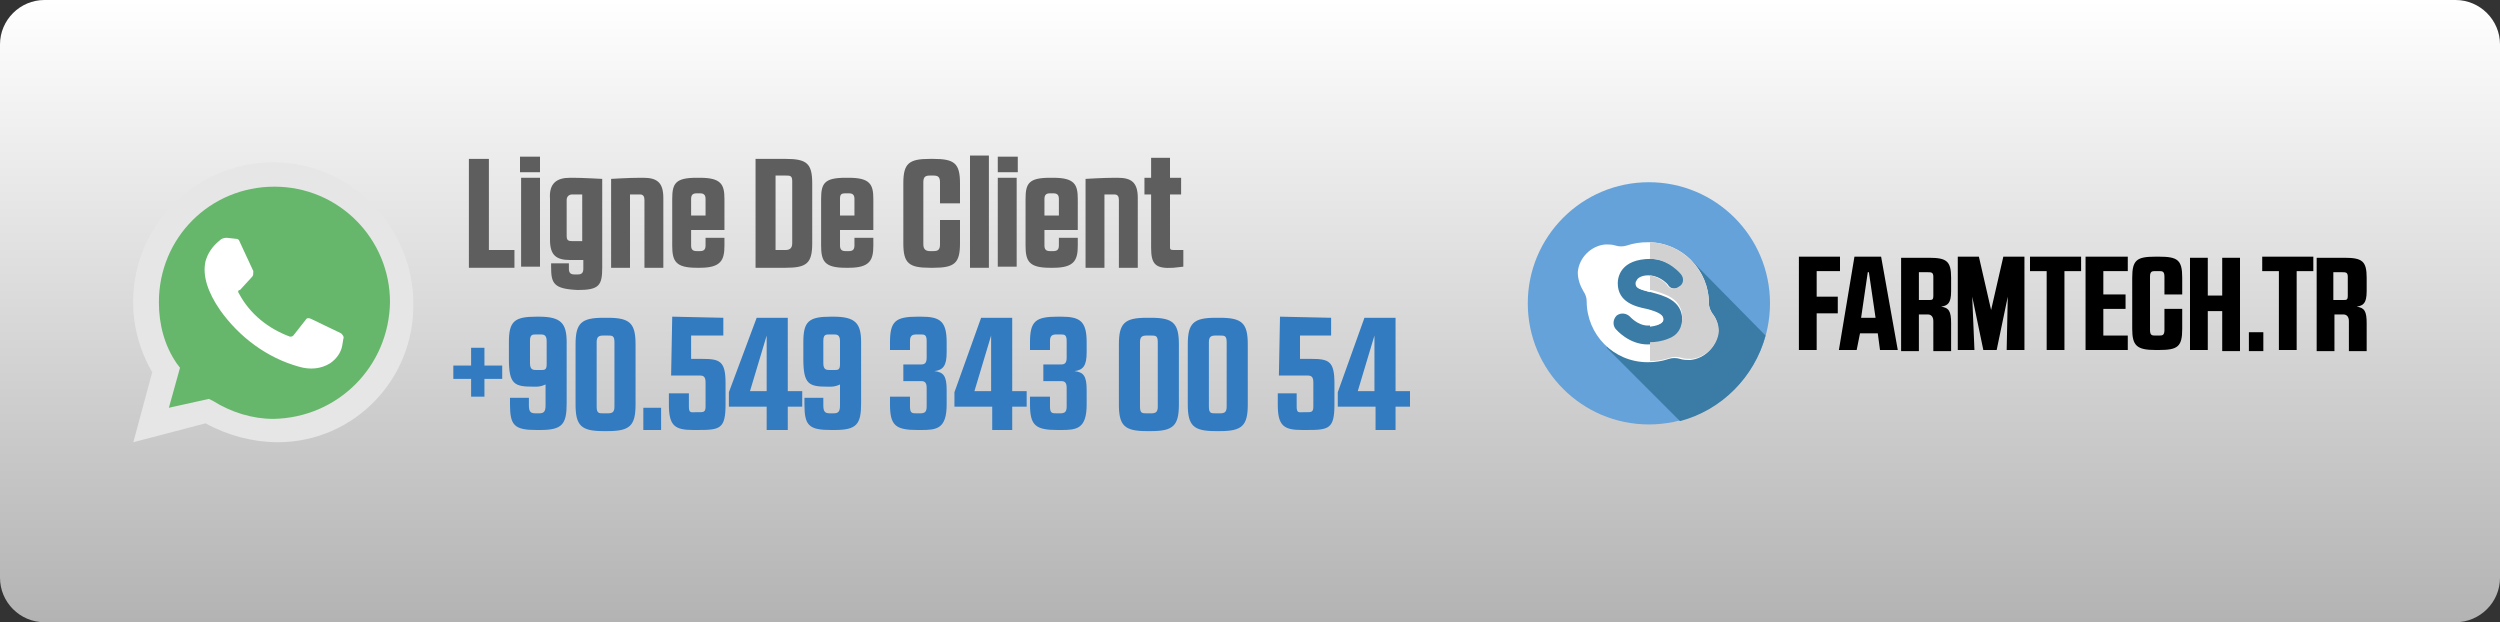 <?xml version="1.0" encoding="utf-8"?>
<!-- Generator: Adobe Illustrator 22.0.1, SVG Export Plug-In . SVG Version: 6.00 Build 0)  -->
<svg version="1.1" id="Layer_1" xmlns="http://www.w3.org/2000/svg" xmlns:xlink="http://www.w3.org/1999/xlink" x="0px" y="0px"
	 viewBox="0 0 225 56" style="enable-background:new 0 0 225 56;" xml:space="preserve">
<rect x="0" y="0" width="225" height="56" fill="#333333" stroke="none"/>
<style type="text/css">
	.st0{fill:url(#SVGID_1_);}
	.st1{fill:#65A2D9;}
	.st2{fill:#3A7CA5;}
	.st3{fill:#FFFFFF;}
	.st4{fill:#D1D1D1;}
	.st5{fill:#E6E6E6;}
	.st6{fill:#66B76B;}
	.st7{fill:#327BC0;}
	.st8{fill:#5E5E5E;}
</style>
<title>Whats</title>
<linearGradient id="SVGID_1_" gradientUnits="userSpaceOnUse" x1="112.5" y1="1624.5" x2="112.5" y2="1568.5" gradientTransform="matrix(1 0 0 1 0 -1568.5)">
	<stop  offset="0" style="stop-color:#B4B3B3"/>
	<stop  offset="1" style="stop-color:#FFFFFF"/>
</linearGradient>
<path class="st0" d="M4,0h217c2.2,0,4,1.8,4,4v48c0,2.2-1.8,4-4,4H4c-2.2,0-4-1.8-4-4V4C0,1.8,1.8,0,4,0z"/>
<g>
	<g>
		<circle class="st1" cx="148.4" cy="27.3" r="10.9"/>
		<path class="st2" d="M152.2,23.4c-2.3-0.2-4.6-1.4-6.7,0.1c-1.8,1.3-0.6,3.8-0.5,5.7c0.1,0.8-0.1,1.4-0.4,2.1l6.6,6.6
			c3.8-1,6.7-4,7.7-7.7L152.2,23.4z"/>
		<g>
			<path class="st3" d="M154.1,28.2c-0.2-0.3-0.3-0.6-0.3-0.9l0,0c0-3-2.4-5.5-5.5-5.5c-0.7,0-1.3,0.1-1.9,0.3c-0.3,0.1-0.7,0.1-1,0
				s-0.6-0.1-0.9-0.1c-1.3,0.1-2.4,1.2-2.5,2.5c0,0.6,0.2,1.2,0.5,1.7c0.2,0.3,0.3,0.6,0.3,0.9l0,0c0,3,2.4,5.5,5.5,5.5
				c0.7,0,1.3-0.1,1.9-0.3c0.3-0.1,0.7-0.1,1,0s0.6,0.1,0.9,0.1c1.3-0.1,2.4-1.2,2.5-2.5C154.7,29.3,154.5,28.7,154.1,28.2
				L154.1,28.2z M148.6,26.3c1.1,0.3,2.8,0.7,2.8,2.5c0,0.9-0.4,1.6-1.3,1.9c-0.6,0.2-1.2,0.3-1.8,0.3c-1.7,0-2.8-1.3-2.9-1.4
				c-0.3-0.4-0.2-0.9,0.1-1.2c0.4-0.3,0.9-0.2,1.2,0.1c0,0,0.7,0.8,1.6,0.8c1.1,0,1.4-0.3,1.4-0.6c0-0.3-0.3-0.6-1.5-0.9
				c-1-0.2-2.6-0.6-2.6-2.3c0-0.5,0.2-2.2,3-2.2c1.7,0,2.8,1.4,2.8,1.4c0.3,0.4,0.2,0.9-0.2,1.1c-0.4,0.3-0.9,0.2-1.1-0.2
				c0,0-0.6-0.7-1.5-0.8c-0.7-0.1-1.3,0.2-1.3,0.5C147.2,25.9,147.4,26,148.6,26.3L148.6,26.3z"/>
			<path class="st3" d="M149.7,28.8c0-0.3-0.2-0.6-1.2-0.8v1.4C149.4,29.3,149.7,29,149.7,28.8z"/>
		</g>
		<path class="st4" d="M154.1,28.2c-0.2-0.3-0.3-0.6-0.3-0.9l0,0c0-3-2.4-5.4-5.3-5.5v1.5l0,0c1.7,0,2.8,1.4,2.8,1.4
			c0.3,0.4,0.2,0.9-0.2,1.1c-0.4,0.3-0.9,0.2-1.1-0.2c0,0-0.6-0.7-1.5-0.8l0,0v1.3h0.1c1.1,0.3,2.8,0.7,2.8,2.5
			c0,0.9-0.4,1.6-1.3,1.9c-0.5,0.2-1.1,0.3-1.6,0.3v1.7c0.6,0,1.2-0.1,1.8-0.3c0.3-0.1,0.7-0.1,1,0s0.6,0.1,0.9,0.1
			c1.3-0.1,2.4-1.2,2.5-2.5C154.7,29.3,154.5,28.7,154.1,28.2z"/>
		<path class="st3" d="M147.2,25.5c0,0.4,0.2,0.5,1.3,0.8V25C147.8,24.9,147.2,25.1,147.2,25.5z"/>
	</g>
	<g>
		<path d="M163.5,31.5h-1.6v-8.4h3.7v1.3h-2.1v2.3h1.9v1.5h-1.9L163.5,31.5L163.5,31.5z"/>
		<path d="M170.8,31.5h-1.6L169,30h-1.6l-0.3,1.5h-1.6l1.4-8.4h2.4L170.8,31.5z M167.5,28.6h1.3l-0.6-4.1h-0.1L167.5,28.6z"/>
		<path d="M171.2,23.2h2.4c1.6,0,2,0.3,2,1.8v1.2c0,1.1-0.3,1.3-0.9,1.4c0.7,0.1,0.9,0.4,0.9,1.5v2.5H174v-2.7
			c0-0.4-0.2-0.6-0.5-0.6h-0.8v3.3h-1.6v-8.4H171.2z M172.8,27h0.8c0.3,0,0.4,0,0.4-0.4v-1.7c0-0.4-0.2-0.4-0.5-0.4h-0.8V27H172.8z"
			/>
		<path d="M177.7,31.5h-1.5v-8.4h1.9l1.1,4.8l0,0l1.1-4.8h1.9v8.4h-1.6l0.1-4.8l0,0l-1,4.8h-1.2l-1-4.8l0,0L177.7,31.5z"/>
		<path d="M185.8,31.5h-1.6v-7.1h-1.5v-1.3h4.6v1.3h-1.5V31.5z"/>
		<path d="M189.3,30.2h2.2v1.3h-3.8v-8.4h3.8v1.3h-2.2v2.1h2v1.3h-2V30.2z"/>
		<path d="M194.3,23.1c1.7,0,2.1,0.3,2.1,1.9v1.5h-1.6v-1.6c0-0.5-0.2-0.5-0.5-0.5H194c-0.3,0-0.5,0-0.5,0.5v4.8
			c0,0.5,0.2,0.5,0.5,0.5h0.3c0.3,0,0.5,0,0.5-0.5v-1.9h1.6v1.8c0,1.6-0.4,1.9-2.1,1.9H194c-1.7,0-2.1-0.4-2.1-1.9V25
			c0-1.6,0.4-1.9,2.1-1.9H194.3z"/>
		<path d="M197.1,23.2h1.6v3.4h1.3v-3.4h1.6v8.4H200V28h-1.3v3.5h-1.6L197.1,23.2L197.1,23.2z"/>
		<path d="M202.4,29.9h1.3v1.7h-1.3V29.9z"/>
		<path d="M206.7,31.5h-1.6v-7.1h-1.5v-1.3h4.6v1.3h-1.5V31.5z"/>
		<path d="M208.6,23.2h2.4c1.6,0,2,0.3,2,1.8v1.2c0,1.1-0.3,1.3-0.9,1.4c0.7,0.1,0.9,0.4,0.9,1.5v2.5h-1.6v-2.7
			c0-0.4-0.2-0.6-0.5-0.6h-0.8v3.3h-1.6v-8.4H208.6z M210.1,27h0.8c0.3,0,0.4,0,0.4-0.4v-1.7c0-0.4-0.2-0.4-0.5-0.4H210V27H210.1z"
			/>
	</g>
</g>
<g>
	<path class="st5" d="M12,39.8l1.7-6.3c-3.5-6-1.5-13.7,4.6-17.2S32,14.9,35.5,21c1.1,1.9,1.7,4.1,1.7,6.3
		c0.1,6.9-5.4,12.5-12.2,12.5c-2.2,0-4.5-0.6-6.5-1.7L12,39.8z"/>
	<path class="st6" d="M18.8,35.9l0.4,0.2c1.6,1,3.5,1.6,5.4,1.6C30.4,37.6,35,33,35.1,27.2c0-5.7-4.6-10.4-10.4-10.4
		s-10.4,4.6-10.4,10.4c0,2,0.5,3.9,1.6,5.5l0.3,0.4l-1,3.6L18.8,35.9z"/>
	<path class="st3" d="M21.3,21.5l-0.9-0.1c-0.3,0-0.5,0.1-0.7,0.3c-0.6,0.5-1,1.1-1.2,1.8c-0.3,1.3,0.2,2.8,1.3,4.4
		c1.7,2.4,4.2,4.3,7.1,5.1c1,0.3,2,0.2,2.8-0.3c0.6-0.4,1-1,1.1-1.6l0.1-0.6c0.1-0.2-0.1-0.4-0.2-0.5L28,28.7
		c-0.2-0.1-0.4-0.1-0.5,0.1l-1.1,1.4c-0.1,0.1-0.2,0.1-0.3,0.1c-1.9-0.7-3.6-2-4.6-3.9c-0.1-0.1-0.1-0.3,0.1-0.3l1.1-1.2
		c0.1-0.1,0.1-0.3,0.1-0.5l-1.3-2.8C21.5,21.6,21.4,21.5,21.3,21.5"/>
</g>
<g>
	<path class="st7" d="M40.8,32.9h1.6v-1.6h1.2v1.6h1.6v1.2h-1.6v1.6h-1.2v-1.6h-1.6V32.9z"/>
	<path class="st7" d="M48,34.8c-1.7,0-2.2-0.2-2.2-2.5v-1.5c0-1.9,0.5-2.3,2.5-2.3h0.2c2,0,2.5,0.6,2.5,2.3v5.5
		c0,1.9-0.4,2.4-2.4,2.4h-0.3c-2,0-2.4-0.4-2.4-2.3v-0.6h1.7v0.7c0,0.6,0.2,0.7,0.6,0.7h0.3c0.4,0,0.6-0.1,0.6-0.7v-1.9
		c-0.2,0.1-0.5,0.2-0.8,0.2C48.3,34.8,48,34.8,48,34.8z M48.7,33.3c0.3,0,0.5,0,0.5-0.5v-2.1c0-0.6-0.3-0.6-0.6-0.6h-0.3
		c-0.4,0-0.6,0-0.6,0.6v2c0,0.6,0.3,0.6,0.6,0.6C48.3,33.3,48.7,33.3,48.7,33.3z"/>
	<path class="st7" d="M54.7,28.6c2,0,2.5,0.5,2.5,2.4v5.4c0,1.9-0.5,2.4-2.5,2.4h-0.4c-2,0-2.5-0.5-2.5-2.4V31
		c0-1.9,0.5-2.4,2.5-2.4H54.7z M54.7,37.2c0.4,0,0.6-0.1,0.6-0.6v-5.8c0-0.6-0.2-0.6-0.6-0.6h-0.4c-0.4,0-0.6,0.1-0.6,0.6v5.8
		c0,0.6,0.2,0.6,0.6,0.6H54.7z"/>
	<path class="st7" d="M57.9,36.7h1.6v2h-1.6V36.7z"/>
	<path class="st7" d="M65.1,28.6v1.6h-2.9v2.1h1c1.6,0,2.1,0.2,2.1,2.2v1.9c0,2.2-0.5,2.3-2.5,2.3h-0.4c-1.7,0-2.2-0.4-2.2-2.3v-1
		H62v1.2c0,0.6,0.2,0.5,0.6,0.5h0.3c0.4,0,0.6,0,0.6-0.5v-2.2c0-0.5-0.2-0.6-0.5-0.6h-2.6l0.1-5.3L65.1,28.6L65.1,28.6z"/>
	<path class="st7" d="M68.1,28.6h2.8v6.6h1.3v1.4h-1.3v2.1H69v-2.1h-3.4v-1.3L68.1,28.6z M67.5,35.2H69v-5l0,0L67.5,35.2z"/>
	<path class="st7" d="M74.5,34.8c-1.7,0-2.2-0.2-2.2-2.5v-1.5c0-1.9,0.5-2.3,2.5-2.3H75c2,0,2.5,0.6,2.5,2.3v5.5
		c0,1.9-0.4,2.4-2.4,2.4h-0.3c-2,0-2.4-0.4-2.4-2.3v-0.6h1.7v0.7c0,0.6,0.2,0.7,0.6,0.7H75c0.4,0,0.6-0.1,0.6-0.7v-1.9
		c-0.2,0.1-0.5,0.2-0.8,0.2C74.8,34.8,74.5,34.8,74.5,34.8z M75.1,33.3c0.3,0,0.5,0,0.5-0.5v-2.1c0-0.6-0.3-0.6-0.6-0.6h-0.3
		c-0.4,0-0.6,0-0.6,0.6v2c0,0.6,0.3,0.6,0.6,0.6C74.7,33.3,75.1,33.3,75.1,33.3z"/>
	<path class="st7" d="M81.3,32.8h1.6c0.3,0,0.5-0.1,0.5-0.6v-1.5c0-0.6-0.2-0.6-0.6-0.6h-0.3c-0.4,0-0.6,0.1-0.6,0.6v0.8h-1.8v-0.7
		c0-1.9,0.5-2.3,2.5-2.3h0.3c1.7,0,2.3,0.4,2.3,2.3v0.9c0,1.2-0.3,1.6-1.1,1.7c0.8,0.1,1.1,0.4,1.1,1.7v1.3c0,2.2-0.9,2.3-2.3,2.3
		h-0.3c-2,0-2.5-0.4-2.5-2.3v-0.7h1.8v0.9c0,0.6,0.2,0.6,0.6,0.6h0.3c0.4,0,0.6-0.1,0.6-0.6v-1.7c0-0.5-0.2-0.6-0.5-0.6h-1.6V32.8z"
		/>
	<path class="st7" d="M88.3,28.6h2.8v6.6h1.3v1.4h-1.3v2.1h-1.8v-2.1h-3.4v-1.3L88.3,28.6z M87.7,35.2h1.5v-5l0,0L87.7,35.2z"/>
	<path class="st7" d="M93.9,32.8h1.6c0.3,0,0.5-0.1,0.5-0.6v-1.5c0-0.6-0.2-0.6-0.6-0.6h-0.3c-0.4,0-0.6,0.1-0.6,0.6v0.8h-1.8v-0.7
		c0-1.9,0.5-2.3,2.5-2.3h0.3c1.7,0,2.3,0.4,2.3,2.3v0.9c0,1.2-0.3,1.6-1.1,1.7c0.8,0.1,1.1,0.4,1.1,1.7v1.3c0,2.2-0.9,2.3-2.3,2.3
		h-0.3c-2,0-2.5-0.4-2.5-2.3v-0.7h1.8v0.9c0,0.6,0.2,0.6,0.6,0.6h0.3c0.4,0,0.6-0.1,0.6-0.6v-1.7c0-0.5-0.2-0.6-0.5-0.6h-1.6V32.8z"
		/>
	<path class="st7" d="M103.6,28.6c2,0,2.5,0.5,2.5,2.4v5.4c0,1.9-0.5,2.4-2.5,2.4h-0.4c-2,0-2.5-0.5-2.5-2.4V31
		c0-1.9,0.5-2.4,2.5-2.4H103.6z M103.6,37.2c0.4,0,0.6-0.1,0.6-0.6v-5.8c0-0.6-0.2-0.6-0.6-0.6h-0.4c-0.4,0-0.6,0.1-0.6,0.6v5.8
		c0,0.6,0.2,0.6,0.6,0.6H103.6z"/>
	<path class="st7" d="M109.8,28.6c2,0,2.5,0.5,2.5,2.4v5.4c0,1.9-0.5,2.4-2.5,2.4h-0.4c-2,0-2.5-0.5-2.5-2.4V31
		c0-1.9,0.5-2.4,2.5-2.4H109.8z M109.8,37.2c0.4,0,0.6-0.1,0.6-0.6v-5.8c0-0.6-0.2-0.6-0.6-0.6h-0.4c-0.4,0-0.6,0.1-0.6,0.6v5.8
		c0,0.6,0.2,0.6,0.6,0.6H109.8z"/>
	<path class="st7" d="M119.8,28.6v1.6H117v2.1h1c1.6,0,2.1,0.2,2.1,2.2v1.9c0,2.2-0.5,2.3-2.5,2.3h-0.4c-1.7,0-2.2-0.4-2.2-2.3v-1
		h1.7v1.2c0,0.6,0.2,0.5,0.6,0.5h0.3c0.4,0,0.6,0,0.6-0.5v-2.2c0-0.5-0.2-0.6-0.5-0.6h-2.6l0.1-5.3L119.8,28.6L119.8,28.6z"/>
	<path class="st7" d="M122.8,28.6h2.8v6.6h1.3v1.4h-1.3v2.1h-1.8v-2.1h-3.4v-1.3L122.8,28.6z M122.2,35.2h1.5v-5l0,0L122.2,35.2z"/>
</g>
<g>
	<path class="st8" d="M42.2,14.3H44v8.2h2.3v1.6h-4.1V14.3z"/>
	<path class="st8" d="M46.8,14.1h1.8v1.4h-1.8V14.1z M46.9,16h1.7v8h-1.7V16z"/>
	<path class="st8" d="M51.3,16h0.3c0.8,0,2.6,0.1,2.6,0.1v8c0,1.6-0.3,2-2.2,2c-2.2-0.1-2.4-0.6-2.4-2.1v-0.3h1.6v0.5
		c0,0.4,0.2,0.5,0.5,0.5H52c0.3,0,0.5-0.1,0.5-0.5v-0.8h-1.2c-1.2,0-1.8-0.4-1.8-1.8v-3.7C49.4,16.5,50.1,16,51.3,16z M52.4,17.5
		h-0.9c-0.3,0-0.5,0.2-0.5,0.5v3.2c0,0.4,0.1,0.5,0.5,0.5h0.9V17.5z"/>
	<path class="st8" d="M58,18c0-0.3-0.1-0.5-0.4-0.5h-0.9v6.6h-1.7v-8c0,0,1.6-0.1,2.6-0.1h0.3c1.2,0,1.8,0.4,1.8,1.8v6.3H58V18z"/>
	<path class="st8" d="M63,16c1.9,0,2.2,0.6,2.2,1.9v2.8l-3,0v1.4c0,0.4,0.2,0.5,0.5,0.5h0.3c0.3,0,0.5-0.1,0.5-0.5v-0.7h1.7v0.7
		c0,1.3-0.3,2-2.2,2h-0.3c-1.9,0-2.2-0.6-2.2-2v-4.2c0-1.4,0.3-1.9,2.2-1.9H63z M62.2,17.9v1.5h1.3v-1.5c0-0.4-0.2-0.5-0.5-0.5h-0.3
		C62.4,17.4,62.2,17.5,62.2,17.9z"/>
	<path class="st8" d="M68,14.3h2.7c1.9,0,2.4,0.4,2.4,2.2v5.4c0,1.8-0.5,2.2-2.4,2.2H68V14.3z M69.8,15.8l0,6.7h0.9
		c0.3,0,0.6-0.1,0.6-0.6v-5.6c0-0.5-0.2-0.5-0.6-0.5H69.8z"/>
	<path class="st8" d="M76.4,16c1.9,0,2.2,0.6,2.2,1.9v2.8l-3,0v1.4c0,0.4,0.2,0.5,0.5,0.5h0.3c0.3,0,0.5-0.1,0.5-0.5v-0.7h1.7v0.7
		c0,1.3-0.3,2-2.2,2h-0.3c-1.9,0-2.2-0.6-2.2-2v-4.2c0-1.4,0.3-1.9,2.2-1.9H76.4z M75.6,17.9v1.5h1.3v-1.5c0-0.4-0.2-0.5-0.5-0.5
		h-0.3C75.7,17.4,75.6,17.5,75.6,17.9z"/>
	<path class="st8" d="M84,14.3c1.9,0,2.4,0.4,2.4,2.2v1.8h-1.8v-1.9c0-0.5-0.2-0.6-0.6-0.6h-0.3c-0.4,0-0.6,0.1-0.6,0.6V22
		c0,0.5,0.3,0.6,0.6,0.6H84c0.4,0,0.6-0.1,0.6-0.6v-2.2h1.8v2.1c0,1.8-0.5,2.2-2.4,2.2h-0.3c-1.9,0-2.4-0.4-2.4-2.2v-5.4
		c0-1.8,0.5-2.2,2.4-2.2H84z"/>
	<path class="st8" d="M87.3,14H89v10.1h-1.7V14z"/>
	<path class="st8" d="M89.8,14.1h1.8v1.4h-1.8V14.1z M89.8,16h1.7v8h-1.7V16z"/>
	<path class="st8" d="M94.8,16c1.9,0,2.2,0.6,2.2,1.9v2.8l-3,0v1.4c0,0.4,0.2,0.5,0.5,0.5h0.3c0.3,0,0.5-0.1,0.5-0.5v-0.7H97v0.7
		c0,1.3-0.3,2-2.2,2h-0.3c-1.9,0-2.2-0.6-2.2-2v-4.2c0-1.4,0.3-1.9,2.2-1.9H94.8z M94,17.9v1.5h1.3v-1.5c0-0.4-0.2-0.5-0.5-0.5h-0.3
		C94.2,17.4,94,17.5,94,17.9z"/>
	<path class="st8" d="M100.7,18c0-0.3-0.1-0.5-0.4-0.5h-0.9v6.6h-1.7v-8c0,0,1.6-0.1,2.6-0.1h0.3c1.2,0,1.8,0.4,1.8,1.8v6.3h-1.7V18
		z"/>
	<path class="st8" d="M106.3,17.5h-1v4.7c0,0.2,0,0.3,0.3,0.3h0.9v1.5l-0.9,0.1c-1.6,0.1-2-0.3-2-1.8v-4.8H103V16h0.6v-1.8h1.7V16h1
		V17.5z"/>
</g>
</svg>
